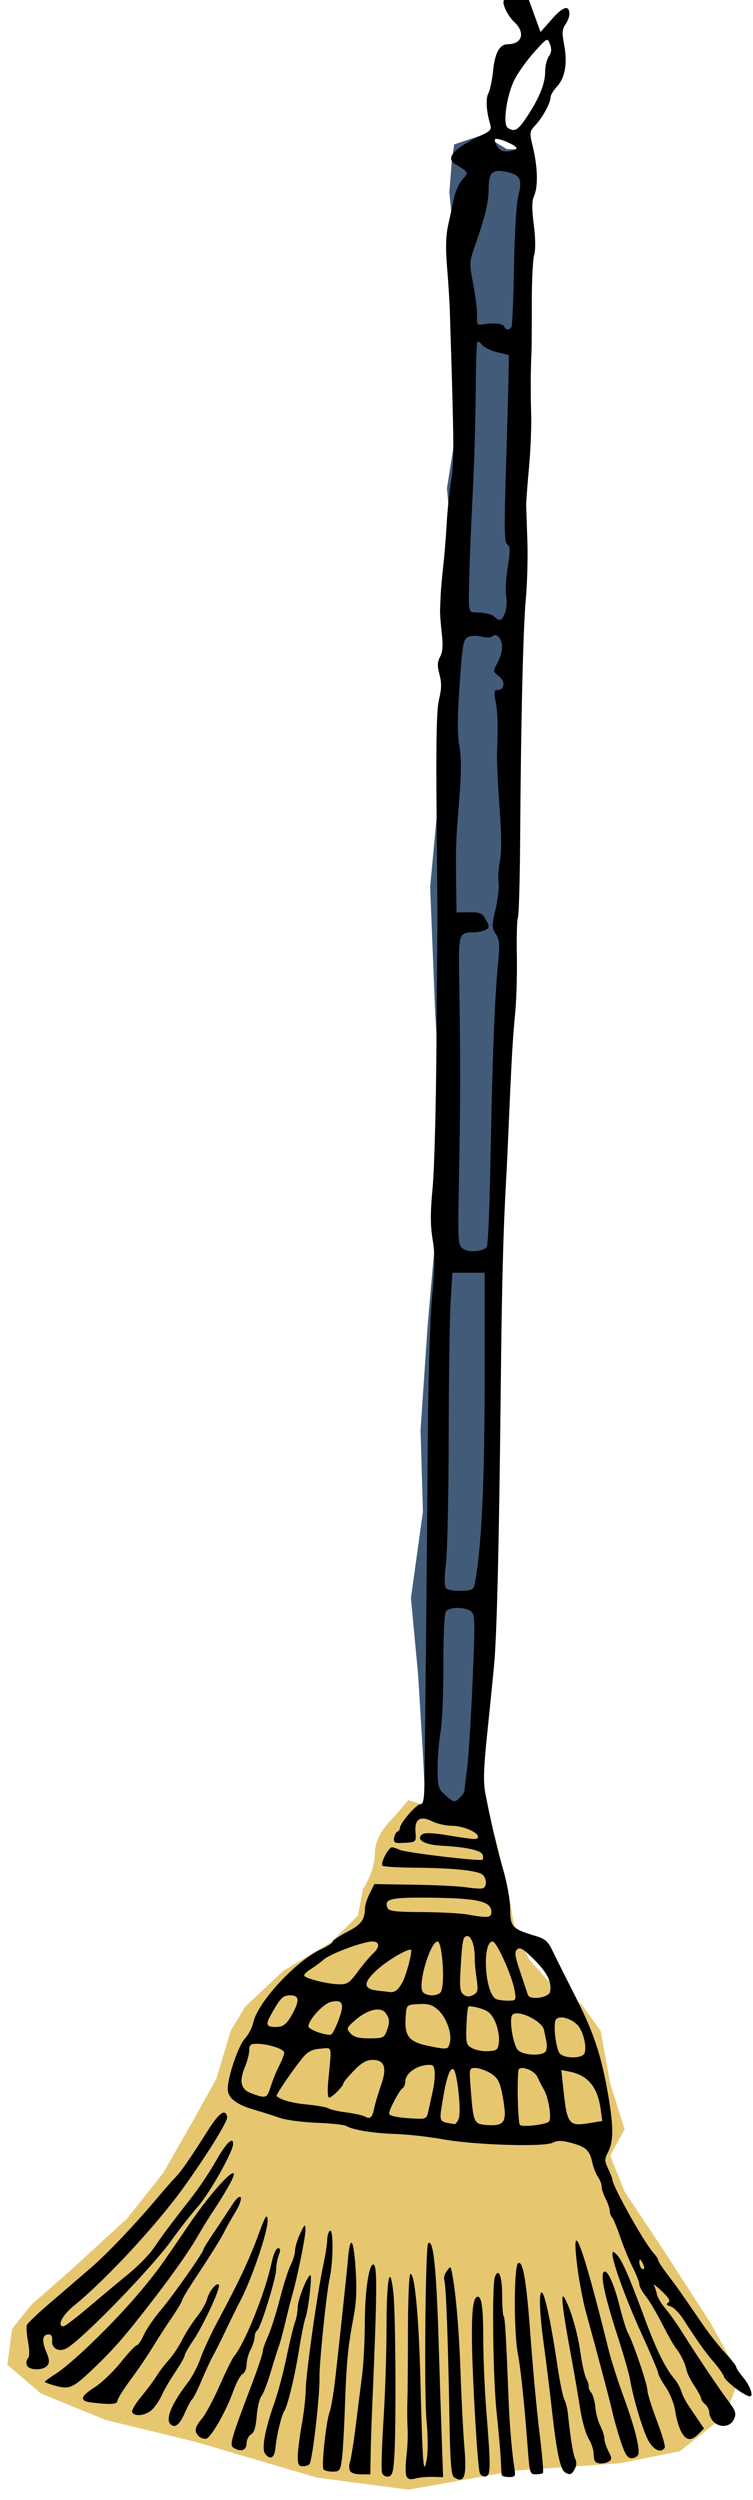 <?xml version="1.0" encoding="UTF-8" standalone="no"?>
<!-- Created with Inkscape (http://www.inkscape.org/) -->
<svg xmlns:inkscape="http://www.inkscape.org/namespaces/inkscape" xmlns:rdf="http://www.w3.org/1999/02/22-rdf-syntax-ns#" xmlns="http://www.w3.org/2000/svg" xmlns:cc="http://creativecommons.org/ns#" xmlns:dc="http://purl.org/dc/elements/1.1/" xmlns:svg="http://www.w3.org/2000/svg" xmlns:sodipodi="http://sodipodi.sourceforge.net/DTD/sodipodi-0.dtd" xmlns:ns1="http://sozi.baierouge.fr" xmlns:xlink="http://www.w3.org/1999/xlink" id="svg2" viewBox="0 0 157.03 521.15" version="1.1" inkscape:version="0.91 r13725">
  <title id="title4028">Broom</title>
  <defs id="defs4">
    <filter id="filter5655" color-interpolation-filters="sRGB">
      <feGaussianBlur id="feGaussianBlur5657" stdDeviation="1.674"/>
    </filter>
    <filter id="filter5661" color-interpolation-filters="sRGB">
      <feGaussianBlur id="feGaussianBlur5663" stdDeviation="1.321"/>
    </filter>
  </defs>
  <g id="g5665" transform="matrix(.561 0 0 .561 -1859.3 -1585.9)">
    <g id="g10440">
      <path id="path5649" style="color:#000000;filter:url(#filter5655);fill:#425b79" d="m3493.8 2877-10.714 3.571-0.893 6.25-0.893 11.607 3.571 35.714v46.428l-4.464 27.679 3.571 41.964-3.571 42.857-3.571 34.822-2.679 28.571 1.786 44.643 3.571 65.178-3.571 22.322-2.679 30.357-2.679 39.286 0.893 30.357-4.464 32.143 2.679 28.571 1.786 29.464 0.893 17.857 8.929 5.357 7.143-5.357 6.25-21.429-2.679-45.536 3.571-42.857 4.464-38.393-2.679-48.214 3.571-54.464v-77.679l2.679-44.643 2.679-81.25 2.679-57.143 0.893-45.536-0.893-33.929 2.679-23.214h-8.928z"/>
      <path id="path5659" style="color:#000000;filter:url(#filter5661);fill:#e6c770" d="m3466.1 3495.8-5.357 6.25s-7.143 6.25-7.143 13.393c0 7.143-4.464 13.393-4.464 13.393l-1.786 9.822-9.821 9.821-17.857 10.714-14.286 13.393-5.357 8.929-5.357 17.857-8.929 16.072-10.714 18.75-13.393 16.964-21.428 19.643-14.286 12.5-7.143 8.929-1.786 13.393 12.5 10.714 24.107 9.822 33.036 8.036 45.536 13.393 33.928 4.464 40.179-7.143 38.393-2.679 22.321-4.464 16.964-13.393 5.357-14.286-10.714-19.643-17.857-27.679-14.286-21.429-5.357-13.393 5.357-9.822-5.357-16.964-3.571-19.643-7.143-9.821-12.5-8.929-7.143-8.036-5.357-12.5-2.679-14.286-4.464-18.75-9.821-8.036h-5.357l-8.929-2.679z"/>
    </g>
    <path id="path5647" style="fill:#000000" d="m3465.3 3746.9c-0.355-0.925-0.332-4.239 0.052-7.364 0.383-3.125 0.575-7.707 0.425-10.182-0.15-2.475-0.187-6.975-0.082-10 0.105-3.025 0.2-14.812 0.213-26.194 0.012-11.382 0.395-20.924 0.852-21.206 1.597-0.987 3.156 15.11 3.762 38.852 0.842 33.016 1.16 36.874 2.433 29.547 0.43-2.475 0.361-8.849-0.153-14.164-0.918-9.48-0.409-64.639 0.605-65.653 1.949-1.949 3.091 9.088 3.966 38.317 0.346 11.55 0.848 27.199 1.117 34.776l0.488 13.776-3.777-0.109c-2.078-0.06-5.009 0.205-6.515 0.588-2.073 0.528-2.894 0.289-3.383-0.985zm17.753 0.556c-1.065-0.675-1.446-5.474-1.726-21.735-0.501-29.177-1.266-49.838-1.907-51.508-0.299-0.78 0.104-2.304 0.896-3.388 1.404-1.919 1.454-1.906 1.943 0.529 1.43 7.104 2.652 21.392 3.207 37.499 0.342 9.9 0.983 22.275 1.425 27.5 0.921 10.878 0.001 13.537-3.84 11.103zm-26.77-1.6c-0.347-0.905-0.118-9.601 0.51-19.324 0.628-9.723 1.145-25.329 1.15-34.679 0.01-18.319 1.255-24.635 2.545-12.904 0.826 7.511 1.076 48.322 0.371 60.39-0.358 6.13-0.755 7.548-2.191 7.824-0.964 0.185-2.037-0.403-2.384-1.308zm36.271-0.196c-0.803-2.701-2.699-35.088-2.857-48.807-0.134-11.667 0.502-16.5 2.175-16.5 1.483 0 2.022 4.356 2.04 16.5 0.01 6.6 0.521 18.3 1.135 26 1.698 21.275 1.667 23.89-0.29 24.281-0.939 0.188-1.899-0.455-2.202-1.474zm8.219 0.943c-0.081-0.412-0.244-3-0.362-5.75-0.118-2.75-0.813-10.625-1.544-17.5-1.369-12.875-1.794-47.349-0.621-50.406 1.364-3.555 2.675-0.225 2.675 6.798 0 4.001 0.252 7.527 0.56 7.835 0.509 0.509 0.892 7.028 1.867 31.773 0.351 8.917 1.243 19.259 2.136 24.75 0.48 2.954 0.296 3.25-2.017 3.25-1.4 0-2.611-0.338-2.692-0.75zm-56.491-1.75c-0.317-0.825-0.271-2.288 0.102-3.25s1.349-7.15 2.17-13.75c0.821-6.6 1.894-15.15 2.385-19 0.491-3.85 0.913-12.506 0.937-19.236 0.04-11.289 1.511-21.264 3.135-21.264 1.56 0 1.479 9.552-0.459 54.5-0.213 4.95-0.443 12.262-0.51 16.25l-0.122 7.25h-3.531c-2.216 0-3.746-0.558-4.107-1.5zm66.229-7.25c-1.211-16.392-2.696-30.74-3.7-35.75-1.588-7.92-1.56-32.968 0.038-33.956 1.826-1.129 3.095 6.365 4.625 27.316 0.869 11.902 2.376 28.051 3.349 35.888 0.973 7.837 1.543 14.474 1.267 14.75-0.276 0.276-1.498 0.502-2.717 0.502-2.069 0-2.258-0.578-2.861-8.75zm13.763 7.985c-1.762-1.129-3.094-7.425-4.808-22.735-0.862-7.7-2.223-18.725-3.025-24.5-1.691-12.185-1.958-20.85-0.598-19.45 1.125 1.159 3.427 12.218 5.599 26.897 0.891 6.021 2.057 11.765 2.592 12.765s1.125 3.274 1.309 5.053c0.987 9.488 1.947 15.422 2.749 16.985 0.558 1.086 0.492 2.508-0.172 3.75-1.15 2.15-1.849 2.386-3.647 1.235zm-89.796-1.142c-0.767-1.241 1.044-17.966 2.3-21.242 0.559-1.457 1.512-7.082 2.118-12.5 1.982-17.7 4.217-38.738 4.714-44.351 0.817-9.24 2.066-7.754 2.824 3.358 0.541 7.943 0.329 12.604-0.86 18.847-2.015 10.584-2.514 15.955-3.143 33.794-0.281 7.975-0.787 16.412-1.125 18.75-0.556 3.853-0.877 4.25-3.441 4.25-1.555 0-3.08-0.408-3.388-0.907zm-9.523-4.843c0.019-2.062 0.685-7.35 1.48-11.75s1.454-10.167 1.465-12.816c0.023-5.591 4.282-35.942 6.482-46.184 0.827-3.85 1.511-8.211 1.52-9.691 0.01-1.48 0.467-2.969 1.017-3.309 1.31-0.81 1.247 11.501-0.09 17.5-1.198 5.375-3.939 32.035-3.804 37 0.175 6.461-2.548 30.288-3.67 32.102-0.305 0.494-1.428 0.898-2.496 0.898-1.583 0-1.935-0.693-1.906-3.75zm110.63 2.083c-0.367-0.367-0.667-1.776-0.667-3.132s-0.858-3.868-1.907-5.583c-1.049-1.715-2.451-6.718-3.115-11.118-0.664-4.4-2.252-13.625-3.53-20.5-3.024-16.276-3.795-23.168-2.306-20.625 2.282 3.898 4.918 12.913 5.953 20.354 0.59 4.245 1.581 8.629 2.201 9.744 0.621 1.115 1.017 2.412 0.881 2.882-0.136 0.47 0.281 1.492 0.927 2.271s1.338 3.231 1.538 5.45c0.2 2.219 1.037 5.338 1.86 6.93s1.5 3.704 1.503 4.694c0 0.99 0.692 3.115 1.53 4.722 1.22 2.34 1.269 3.084 0.244 3.735-1.561 0.991-4.208 1.082-5.113 0.176zm-122.67-2.835c-1.529-1.843-0.299-8.713 3.494-19.51 1.258-3.581 3.236-11.085 4.394-16.676 1.159-5.591 2.558-11.352 3.11-12.804 0.552-1.452 1.003-3.965 1.003-5.585 0-2.773 3.627-11.924 4.727-11.924 0.725 0-0.761 12.96-1.799 15.691-0.479 1.259-1.572 6.681-2.429 12.049-1.584 9.914-4.249 20.944-5.499 22.76-1.003 1.456-2.929 9.451-3.235 13.423-0.297 3.86-1.829 4.908-3.765 2.575zm132.09-4.748c-1.14-3.438-2.519-8.275-3.066-10.75-0.912-4.131-5.154-20.167-9.92-37.5-1.059-3.85-2.458-11.195-3.109-16.322-2.635-20.736 1.838-8.908 11.656 30.822 0.883 3.575 3.334 11.225 5.445 17 4.225 11.557 6.263 19.62 5.477 21.669-0.281 0.732-1.388 1.331-2.461 1.331-1.504 0-2.424-1.429-4.022-6.25zm-143.97 2.348c-1.532-0.971-0.863-3.287 6.772-23.415 2.257-5.949 4.103-11.466 4.103-12.261 0-0.794 0.877-3.352 1.95-5.683 1.072-2.332 3.061-8.578 4.419-13.882 1.358-5.303 3.18-11.019 4.05-12.7 0.87-1.682 1.593-4.092 1.607-5.357 0.014-1.265 0.878-4.1 1.919-6.3 1.651-3.489 1.901-3.68 1.961-1.5 0.067 2.48-2.906 17.276-4.822 24-0.549 1.925-1.747 6.65-2.663 10.5-0.916 3.85-2.014 7.9-2.442 9-0.427 1.1-1.776 5.375-2.998 9.5-1.222 4.125-2.789 8.175-3.483 9-0.694 0.825-1.469 4.142-1.723 7.372-0.32 4.078-0.967 6.155-2.118 6.8-0.912 0.51-1.658 2.03-1.658 3.378 0 2.565-2.178 3.257-4.875 1.549zm153.9-3.288c-2.095-4.337-5.362-15.471-6.488-22.115-0.355-2.093-2.394-9.207-4.531-15.811-4.794-14.812-6.526-22.761-5.237-24.05 1.293-1.293 3.816 4.238 6.098 13.369 1.009 4.037 2.33 8.23 2.937 9.318 1.902 3.413 7.2 19.024 7.2 21.215 0 1.151 1.576 6.222 3.502 11.269 1.926 5.048 3.25 9.586 2.941 10.086-1.421 2.3-4.48 0.736-6.421-3.282zm-166.79-0.981c-1.803-1.803-1.521-3.329 1.215-6.58 1.344-1.597 4.306-7.144 6.583-12.327 2.276-5.182 4.711-10.097 5.411-10.922 3.855-4.545 11.57-23.766 13.793-34.365 0.685-3.265 1.716-5.635 2.451-5.635 0.949 0 1.023 0.647 0.293 2.565-0.536 1.411-0.975 3.752-0.975 5.203 0 3.317-5.784 21.98-7.056 22.766-0.519 0.321-0.944 1.405-0.944 2.41s-0.672 3.116-1.494 4.691c-0.822 1.575-1.497 4.079-1.5 5.565 0 1.485-0.682 3.079-1.508 3.541-0.826 0.462-2.367 3.3-3.424 6.307-2.591 7.373-8.309 17.373-10.134 17.725-0.815 0.157-2.035-0.268-2.711-0.944zm179.28-1.812c-0.848-1.641-1.825-5.045-2.171-7.565-0.345-2.52-1.905-6.466-3.465-8.767s-2.845-4.684-2.855-5.295-2.766-7.136-6.124-14.5c-5.798-12.715-10.894-26.661-10.894-29.816 0-1.086 0.45-0.963 1.791 0.488 1.888 2.044 4.659 8.474 10.747 24.939 3.792 10.255 7.392 17.468 10.482 21 0.962 1.1 2.09 3.116 2.505 4.481 0.415 1.364 1.592 3.727 2.615 5.25 1.023 1.523 2.767 4.112 3.877 5.752l2.017 2.983-2.017 2.017c-2.804 2.804-4.705 2.522-6.508-0.966zm-189.84-2.684c-1.901-1.9 0.589-7.798 6.55-15.516 1.564-2.025 3.672-6.075 4.683-9 1.011-2.925 4.139-9.592 6.951-14.817 7.194-13.367 11.343-22.242 14.726-31.5 2.384-6.525 2.983-7.479 3.247-5.175 0.414 3.615-5.971 22.456-10.396 30.675-0.74 1.375-2.955 5.875-4.922 10s-4.22 8.625-5.008 10c-0.787 1.375-2.666 5.425-4.175 9s-3.081 6.741-3.494 7.035c-0.413 0.294-1.689 2.657-2.836 5.25-1.93 4.363-3.68 5.693-5.325 4.048zm201.9-0.905c-0.864-0.864-1.571-2.384-1.571-3.378 0-0.993-0.675-2.366-1.5-3.051s-1.5-1.649-1.5-2.144c0-0.494-1.137-2.617-2.526-4.717-1.39-2.1-2.708-4.761-2.93-5.914-0.465-2.416-2.25-6.056-4.033-8.226-0.678-0.825-2.959-4.875-5.069-9s-4.873-8.772-6.139-10.327c-1.266-1.555-2.302-3.482-2.302-4.283 0-0.801-1.111-3.648-2.468-6.327-1.357-2.679-3.438-7.726-4.623-11.217-1.185-3.49-2.55-6.774-3.032-7.296s-0.879-1.647-0.883-2.5c0-0.853-0.678-2.839-1.5-4.414s-1.494-3.613-1.494-4.527c0-0.915-0.618-2.551-1.372-3.636s-1.71-3.522-2.122-5.416c-0.977-4.486-2.361-5.758-7.866-7.231-3.467-0.927-5.089-0.941-6.842-0.056-3.284 1.658-29.062 0.854-40.798-1.272-5.225-0.947-13.1-1.831-17.5-1.966-8.209-0.251-16.047-1.517-18.402-2.973-0.731-0.452-5.65-0.988-10.931-1.191-5.281-0.203-11.416-1.004-13.634-1.779s-6.681-2.186-9.918-3.135c-6.588-1.932-9.614-4.358-9.614-7.708 0-4.422 4-16.138 6.374-18.67 1.329-1.417 2.744-4.134 3.147-6.037 1.577-7.466 15.92-22.921 25.23-27.186 2.337-1.071 4.25-2.321 4.25-2.778s2.449-2.113 5.443-3.68c5.231-2.739 6.453-4.387 6.592-8.896 0.034-1.1 0.828-3.536 1.764-5.413l1.702-3.413 14.788 0.229c8.133 0.126 16.928 0.568 19.545 0.981 2.617 0.414 5.3 0.571 5.963 0.35 1.606-0.535 1.536-3.715-0.112-5.083-1.825-1.515-11.058-2.469-24.85-2.568-6.417-0.046-11.962-0.38-12.324-0.741-0.853-0.853 2.237-6.843 3.529-6.843 0.543 0 1.769 0.401 2.724 0.891 2.087 1.071 30.237 4.442 30.97 3.709 0.283-0.283 0.272-1.145-0.024-1.916-0.606-1.578-6.344-2.816-15.109-3.258-6.362-0.321-9.752-2.232-7.4-4.169 0.929-0.765 3.724-0.675 9.8 0.316 10.231 1.669 11 1.701 11 0.452 0-1.674-5.723-4.026-9.797-4.026-2.143 0-5.383-0.742-7.202-1.649-4.48-2.235-6.605-0.853-6.208 4.035 0.308 3.795 0.299 3.801-5.543 4.014-2.222 0.081-2.684-0.284-2.408-1.9 0.188-1.1 0.75-2.15 1.25-2.333 0.5-0.183 0.908-0.794 0.908-1.356 0-1.74 6.087-8.811 7.584-8.811 1.082 0 1.44-1.712 1.52-7.25 0.354-24.788 0.982-88.47 1.23-124.75 0.176-25.674 0.826-48.102 1.641-56.651 1.058-11.084 1.099-15.673 0.191-21.172-0.88-5.327-0.879-9.996 0-19.349 0.639-6.78 1.277-30.778 1.418-53.328 0.141-22.55 0.295-41.675 0.342-42.5 0.047-0.825-0.075-19.275-0.273-41-0.267-29.373-0.037-40.805 0.897-44.59 0.945-3.833 0.984-6.107 0.158-9.203-0.855-3.205-0.802-4.664 0.24-6.612 0.966-1.804 1.134-4.249 0.605-8.797-0.403-3.464-0.686-7.311-0.629-8.548 0.057-1.238 0.157-3.712 0.223-5.5 0.066-1.788 0.496-6.625 0.955-10.75s1.043-11.325 1.296-16 1.002-11.875 1.665-16c1.136-7.07 1.088-12.863-0.516-63-0.114-3.575-0.578-10.901-1.03-16.279-0.577-6.857-0.453-11.488 0.413-15.5 0.679-3.147 1.68-7.746 2.224-10.221 0.544-2.475 1.969-5.549 3.168-6.831 2.342-2.506 2.297-2.595-2.87-5.706-3.657-2.202-0.213-5.904 9.914-10.656 3.264-1.532 3.762-2.163 3.198-4.061-1.465-4.928-1.732-9.564-0.665-11.557 0.618-1.154 1.403-4.931 1.746-8.394 0.65-6.57 2.438-9.796 5.429-9.796 5.363 0 6.661-4.293 2.483-8.21-2.607-2.443-4.824-7.189-3.826-8.188 0.332-0.332 2.493-0.603 4.802-0.603h4.199l2.273 6.234 2.273 6.234 4.268-4.85c4.141-4.706 6.454-5.344 6.454-1.78 0 0.945-0.671 2.677-1.492 3.848-1.211 1.73-1.299 3.134-0.466 7.473 1.314 6.849 0.394 12.269-2.639 15.542-1.322 1.426-2.403 3.225-2.403 3.997 0 2.084-2.903 7.456-5.578 10.321-2.297 2.461-2.318 2.651-0.921 8.5 1.741 7.291 1.888 14.537 0.363 17.882-0.829 1.819-0.855 4.699-0.096 10.639 0.646 5.06 0.695 9.342 0.129 11.303-0.501 1.737-0.894 9.908-0.874 18.158 0.02 8.25-0.032 16.35-0.115 18-0.319 6.294-0.362 15.298-0.109 23 0.144 4.4-0.231 13.4-0.833 20-0.602 6.6-1.067 12.9-1.032 14s0.237 6.95 0.449 13-0.045 15.725-0.57 21.5c-1.019 11.2-1.822 45.188-2.125 90-0.103 15.125-0.472 27.95-0.82 28.5s-0.528 6.85-0.4 14-0.149 16.825-0.617 21.5c-0.87 8.702-1.366 17.284-2.37 41-0.314 7.425-0.74 16.425-0.946 20-1.113 19.324-1.647 39.832-2.058 79-0.597 56.973-1.43 91.388-2.481 102.5-0.468 4.95-1.623 16.425-2.565 25.5-1.318 12.691-1.47 17.77-0.661 22 1.973 10.315 4.362 20.49 6.811 29 1.345 4.675 2.44 11.076 2.433 14.224-0.014 6.354 0.764 7.147 9.6 9.783 3.333 0.995 4.484 2.009 6.077 5.36 1.08 2.273 4.939 9.988 8.575 17.145 6.869 13.52 9.615 21.814 12.207 36.869 1.945 11.3 1.933 16.936-0.043 20.758-1.429 2.763-1.429 3.34 0 6.351 0.865 1.822 1.572 3.621 1.572 3.999 0 2.377 11.761 23.381 15.25 27.235 0.963 1.063 1.75 2.277 1.75 2.697 0 0.42 1.596 2.86 3.546 5.421 3.549 4.661 4.512 6.027 12.805 18.157 2.444 3.575 6.29 8.469 8.546 10.876 2.257 2.407 4.103 4.735 4.103 5.173 0 0.438 1.063 2.069 2.363 3.624 2.773 3.317 4.26 7.327 2.718 7.327-1.842 0-8.992-5.428-9.637-7.316-0.341-0.999-2.015-3.404-3.719-5.345-3.018-3.437-5.887-7.461-11.426-16.026-1.489-2.303-3.628-4.44-4.753-4.75-1.47-0.405-1.695-0.79-0.799-1.37 0.898-0.582 0.228-1.769-2.4-4.25-2.006-1.894-3.329-2.882-2.94-2.197 0.389 0.685 0.886 2.178 1.106 3.317 0.219 1.139 1.656 3.547 3.193 5.35 1.537 1.803 4.454 5.936 6.482 9.183 5.119 8.194 13.094 20.078 16.905 25.189 2.779 3.727 3.049 4.607 2.073 6.75-1.31 2.875-5.159 3.328-7.594 0.893zm-26.449-59.104c-0.872-1.499-1.067-1.542-1.092-0.242-0.032 1.684 1.019 3.2 1.728 2.492 0.234-0.234-0.053-1.246-0.636-2.25zm-51.122-55.398c0-1.556-0.494-5.134-1.099-7.952-0.876-4.083-1.739-5.514-4.25-7.045-1.733-1.057-4.23-1.923-5.549-1.925-2.389 0-2.395 0.024-1.743 8.246 0.971 12.244 1.133 12.593 5.994 12.948 5.108 0.373 6.647-0.617 6.647-4.271zm16.375 3.019c1.154-1.049-0.05-8.779-1.86-11.946-0.786-1.375-1.882-3.5-2.437-4.722-1.01-2.228-5.574-4.116-6.854-2.836-0.763 0.763-0.447 19.39 0.352 20.682 0.596 0.964 9.511-0.01 10.798-1.179zm-33.486-1.196c0.962-2.581-0.522-16.783-1.897-18.159-1.204-1.204-2.683 2.779-3.964 10.672-1.499 9.235-1.808 8.536 4.247 9.601 0.426 0.075 1.152-0.876 1.614-2.114zm49.477 1.589 3.865-0.638-0.599-4.368c-1.125-8.205-4.729-12.603-11.429-13.942l-3.192-0.638 0.511 4.874c1.674 15.957 1.852 16.198 10.842 14.713zm-80.862-5.601c0.361-1.781 1.466-5.489 2.455-8.239 2.341-6.511 1.384-9.5-3.044-9.5-2.361 0-4.122 1.002-7.032 4.001-2.136 2.201-3.883 4.309-3.883 4.686 0 1.061-4.234 5.313-5.291 5.313-0.553 0-0.694-2.579-0.34-6.25 1.313-13.616 1.641-12.253-2.87-11.928-2.882 0.207-4.647 1.041-6.314 2.983-3.22 3.751-10.438 14.288-10.026 14.637 1.787 1.513 5.677 2.584 11.444 3.15 3.793 0.372 7.346 1.016 7.896 1.431s3.475 1.079 6.5 1.477c3.025 0.398 6.165 1.086 6.979 1.53 2.053 1.119 2.765 0.455 3.525-3.291zm20.035 1.512c0.317-1.512 1.001-4.637 1.519-6.943 1.312-5.839 1.181-10.285-0.308-10.422-4.682-0.431-9.75 2.807-9.75 6.23 0 0.972-0.456 2.049-1.014 2.393-1.161 0.718-4.986 7.919-4.986 9.388 0 0.992 3.486 1.654 10.231 1.943 3.317 0.142 3.795-0.145 4.308-2.59zm-58.507-9.5c0.743-2.337 2.165-5.818 3.16-7.735 0.995-1.917 1.809-4.033 1.809-4.703 0-1.358-6.013-3.298-10.25-3.306-2.231-0.01-2.75 0.444-2.75 2.372 0 1.308-0.7 4.054-1.556 6.103-2.352 5.628-1.611 8.53 2.557 10.025 5.321 1.908 5.58 1.806 7.031-2.756zm116.61-12.258c0.933-2.431-0.594-8.445-2.672-10.523-2.612-2.612-6.946-3.626-8.027-1.877-0.947 1.532-0.142 9.478 1.231 12.158 1.169 2.282 8.612 2.472 9.468 0.242zm-14.317-0.896c0.296-0.772 0.371-2.235 0.167-3.25-0.204-1.016-0.613-3.007-0.908-4.425-0.774-3.722-10.881-8.196-11.99-5.307-0.901 2.349 0.558 10.752 2.195 12.636 1.903 2.191 9.728 2.448 10.535 0.346zm-17.499-3.515c0.179-1.88-0.453-5.146-1.405-7.256-1.353-3.001-2.57-4.089-5.582-4.992-2.119-0.635-4.083-0.923-4.366-0.64-0.282 0.283-0.617 3.593-0.744 7.356-0.215 6.39-0.065 6.929 2.27 8.157 1.375 0.723 4.075 1.198 6 1.054 3.193-0.237 3.529-0.561 3.826-3.679zm-18.25 0.471c0.857-3.413-1.339-9.429-4.456-12.21-2.052-1.83-3.595-2.283-7.12-2.09-4.461 0.245-4.503 0.28-4.82 4.151-0.645 7.88 0.981 9.939 9.116 11.546 6.406 1.266 6.622 1.224 7.279-1.397zm-23.551-4.118c1.296-3.41 1.231-4.703-0.348-6.862-1.815-2.483-6.757-1.32-11.285 2.656-3.285 2.884-3.374 3.132-1.771 4.904 1.249 1.381 3.087 1.866 7.059 1.866 4.844 0 5.465-0.251 6.345-2.565zm-17.792-4.322c2.254-6.042 1.545-7.679-2.884-6.659-2.815 0.649-8.349 6.686-8.349 9.108 0 1.145 6.374 3.456 8.377 3.037 0.482-0.101 1.767-2.57 2.855-5.486zm-17.524-1.613c3.108-5.504 2.983-7.5-0.468-7.5-2.784 0-3.732 0.981-7.418 7.679-1.927 3.501-1.254 4.357 3.153 4.014 1.744-0.136 3.142-1.375 4.734-4.193zm82.946-9.25c-0.851-5.259-6.669-18.25-8.173-18.25-3.916 0-3.055 18.317 0.998 21.235 0.561 0.404 2.542 0.742 4.401 0.75 3.35 0.015 3.375-0.019 2.774-3.735zm-14.156-4.597c-0.404-2.834-0.709-5.828-0.678-6.653 0.179-4.83-1.099-9-2.757-9-1.526 0-1.846 1.371-2.397 10.25-0.545 8.78-0.403 10.424 0.987 11.461 1.177 0.878 2.167 0.92 3.601 0.153 1.741-0.932 1.89-1.676 1.244-6.211zm27.332 5.018c0.681-3.593-1.01-7.016-5.891-11.923-3.874-3.895-5.249-4.736-6.306-3.859-1.123 0.932-0.94 2.35 1.078 8.366 1.336 3.984 2.619 7.834 2.851 8.555 0.677 2.106 7.84 1.118 8.268-1.14zm-40.437-0.253c1.415-3.686 0.292-18.418-1.403-18.418-2.539 0-7.093 14.683-5.689 18.342 0.834 2.172 6.265 2.231 7.092 0.076zm-16.793-0.183c0.605-0.404 1.652-1.782 2.327-3.062 1.635-3.103 3.955-12.173 3.114-12.173-1.96 0-9.083 4.323-12.812 7.776-5.039 4.666-4.857 6.924 0.606 7.501 2.015 0.213 4.114 0.456 4.664 0.54s1.495-0.178 2.1-0.582zm-14.271-7.003c1.925-2.622 4.438-5.617 5.585-6.655 2.731-2.471 2.655-4.578-0.165-4.573-3.417 0.01-15.607 4.529-18.072 6.704-1.198 1.057-3.455 2.716-5.015 3.687-1.56 0.971-2.541 2.066-2.18 2.435 1.084 1.107 8.763 2.967 12.682 3.072 3.264 0.087 4.048-0.424 7.165-4.67zm49.67-22.206c0-3.885-4.766-5.058-21.462-5.286-15.891-0.217-18.488 0.341-17.202 3.693 0.499 1.299 2.7 1.58 12.883 1.641 6.755 0.041 14.306 0.434 16.781 0.875 7.742 1.377 9 1.248 9-0.923zm-11.571-42.597c0.864-0.864 1.571-1.957 1.571-2.428 0-0.471 0.436-4.151 0.969-8.178s1.45-18.566 2.039-32.307c0.996-23.258 0.95-25.072-0.66-26.25-2.239-1.637-7.8-1.63-9.162 0.012-0.666 0.803-1.039 8.134-1.005 19.75 0.03 10.16-0.445 21.398-1.056 24.974-0.61 3.575-1.113 9.744-1.117 13.71-0.01 6.578 0.232 7.432 2.732 9.75 3.213 2.979 3.611 3.047 5.689 0.969zm5.7-80.929c2.267-13.109 3.371-37.338 3.371-73.999v-40h-6-6l-0.654 11c-0.359 6.05-0.677 28.55-0.706 50-0.029 21.45-0.485 42.599-1.014 46.997-0.633 5.269-0.621 8.407 0.036 9.198 0.565 0.681 3.008 1.115 5.636 1.002 4.585-0.197 4.647-0.246 5.331-4.198zm4.154-123.44c0.43-0.4 1.024-13.515 1.318-29.145 0.809-42.93 1.573-62.755 2.991-77.629 0.555-5.824 0.373-7.692-0.948-9.708-1.503-2.293-1.508-3.047-0.062-9.28 0.865-3.731 1.363-8.138 1.106-9.792-0.257-1.654-0.035-5.258 0.493-8.008 0.633-3.295 0.585-10.115-0.141-20-0.606-8.25-1.024-17.25-0.929-20 0.378-11.019 0.263-15.186-0.534-19.25-0.686-3.502-0.565-4.25 0.688-4.25 2.697 0 3.034-3.264 0.533-5.177-2.253-1.724-2.264-1.82-0.549-4.872 0.963-1.712 1.75-4.372 1.75-5.91 0-3.162-2.109-5.532-3.598-4.044-0.553 0.553-2.194 0.609-3.926 0.134-1.653-0.453-3.889-0.41-5.03 0.097-1.879 0.836-2.154 2.333-3.235 17.645-0.858 12.162-0.887 18.401-0.105 22.842 0.78 4.43 0.758 10.054-0.079 20.447-1.254 15.558-1.287 16.479-1.105 31.398l0.123 10.062 4.67-0.061c4.094-0.054 4.862 0.281 6.227 2.714 1.381 2.46 1.387 2.884 0.057 3.735-0.825 0.528-2.85 0.973-4.5 0.99-5.58 0.057-5.712 0.446-5.466 16.118 0.514 32.802 0.495 45.715-0.111 77.712-0.405 21.362-0.337 22.393 1.558 23.779 1.937 1.417 7.029 1.1 8.802-0.547zm6.808-235.8c0.573-1.507 0.76-4.242 0.415-6.078-0.344-1.836-0.081-6.722 0.586-10.857 0.887-5.499 0.914-7.703 0.1-8.206-1.466-0.906-1.527-4.141-0.626-33.119 0.419-13.475 0.8-27.425 0.848-31l0.086-6.5-4.37-1.054c-2.403-0.58-4.948-1.844-5.654-2.81-0.706-0.966-1.486-1.392-1.732-0.946s-0.499 8.91-0.562 18.81c-0.062 9.9-0.58 27-1.149 38-0.57 11-1.151 25.288-1.291 31.75-0.242 11.158-0.154 11.754 1.752 11.833 4.606 0.191 6.642 0.652 7.743 1.752 1.791 1.791 2.72 1.411 3.856-1.575zm2.374-106.2c0.321-0.519 0.751-10.627 0.957-22.462 0.224-12.911 0.884-23.509 1.649-26.495 1.481-5.778 0.625-7.568-4.118-8.609-5.513-1.211-6.953 0.024-6.953 5.963 0 5.25-1.261 10.502-5.248 21.856-1.957 5.573-1.976 6.142-0.474 14 0.861 4.505 1.488 9.766 1.394 11.691-0.147 2.995 0.116 3.448 1.828 3.141 4.019-0.721 7.921-0.379 8.289 0.726 0.459 1.377 1.88 1.478 2.676 0.189zm1.857-66.488c-0.216-1.134-7.196-4.028-7.935-3.289-0.29 0.29 0.067 1.488 0.793 2.662 0.96 1.554 2.136 2.057 4.319 1.847 1.65-0.159 2.92-0.708 2.823-1.22zm4.028-11.818c4.549-6.907 6.649-12.166 6.649-16.65 0-2.01 0.617-4.543 1.372-5.628 0.989-1.422 1.105-2.67 0.414-4.473-0.957-2.497-0.964-2.494-5.769 2.826-2.646 2.929-5.932 7.486-7.301 10.125-3.055 5.889-4.614 16.865-2.578 18.155 2.555 1.619 3.755 0.894 7.213-4.356zm-146.87 853.23c-0.348-0.563 1.131-3.15 3.286-5.75s4.745-6.077 5.754-7.727 3.064-4.35 4.567-6c1.503-1.65 3.747-5.025 4.988-7.5s3.683-6.3 5.429-8.5 3.471-5.206 3.834-6.68c0.737-2.994 3.884-6.637 4.399-5.091 0.48 1.44-6.062 15.421-9.668 20.664-1.691 2.458-3.074 4.904-3.074 5.438s-1.609 3.36-3.575 6.282c-1.966 2.922-4.163 6.68-4.882 8.351-0.719 1.671-2.277 4.05-3.464 5.287-2.233 2.33-6.487 3.017-7.593 1.227zm-15.236-3.7c-4.472-0.555-4.069-2.257 1.341-5.675 2.523-1.594 6.878-5.757 9.678-9.25s5.481-6.351 5.959-6.351 1.635-1.709 2.571-3.798c0.936-2.089 3.784-6.252 6.331-9.25 4.508-5.308 15.87-21.475 15.87-22.581 0-0.304 1.725-3.099 3.833-6.211 2.108-3.112 5.129-7.684 6.713-10.159 3.588-5.607 4.752-3.071 1.228 2.676-1.29 2.103-2.909 4.949-3.599 6.324-1.823 3.633-4.456 7.875-11.84 19.073-2.384 3.615-4.335 6.919-4.335 7.341 0 0.422-1.732 3.314-3.849 6.427-2.117 3.112-5.358 8.134-7.202 11.159-1.844 3.025-5.512 8.41-8.151 11.966-2.639 3.556-4.798 7.044-4.798 7.75 0 1.279-2.708 1.435-9.75 0.561zm-14-6.395c-1.788-0.516-3.25-1.091-3.25-1.277s1.913-1.579 4.25-3.095c6.55-4.247 22.543-19.914 32.013-31.358 5.579-6.742 6.941-8.624 17.123-23.652 10.293-15.192 21.325-26.031 15.044-14.782-1.449 2.595-3.866 6.532-5.371 8.75-1.506 2.218-4.41 6.912-6.454 10.431-2.997 5.16-8.795 13.426-15.853 22.602-10.389 13.506-14.566 18.366-21.701 25.244-8.769 8.453-9.735 8.889-15.802 7.138zm-9.914-7.448c-0.331-0.862-0.157-2.011 0.385-2.554 0.634-0.634 0.658-2.795 0.068-6.042-0.505-2.78-0.698-5.631-0.428-6.335 0.27-0.703 4.367-4.592 9.104-8.641s11.47-9.837 14.961-12.862c6.054-5.245 16.442-16.218 25.074-26.485 2.2-2.617 4.926-5.716 6.059-6.886 2.215-2.29 5.503-7.038 12.126-17.511 4.148-6.559 6.487-8.181 7.113-4.932 0.289 1.503-6.967 13.269-15.922 25.815-9.992 14.001-29.228 34.766-41.126 44.396-4.253 3.443-6.329 7.604-3.793 7.604 0.526 0 4.689-3.172 9.25-7.049 4.561-3.877 11.223-9.435 14.805-12.353 3.582-2.917 7.856-7.281 9.5-9.698 3.351-4.928 6.734-9.452 14.017-18.744 2.734-3.489 6.771-9.527 8.971-13.418 3.82-6.756 6.481-9.439 6.517-6.572 0.035 2.813-8.643 18.238-13.173 23.414-2.611 2.983-6.903 8.46-9.54 12.172-7.162 10.083-32.481 36.26-38.917 40.236-2.984 1.844-6.008 0.302-5.649-2.88 0.15-1.324-0.327-2.108-1.281-2.108-2.345 0-2.673 2.237-0.938 6.39 1.222 2.926 1.315 4.105 0.409 5.197-1.597 1.925-6.835 1.818-7.592-0.155z"/>
  </g>
</svg>
